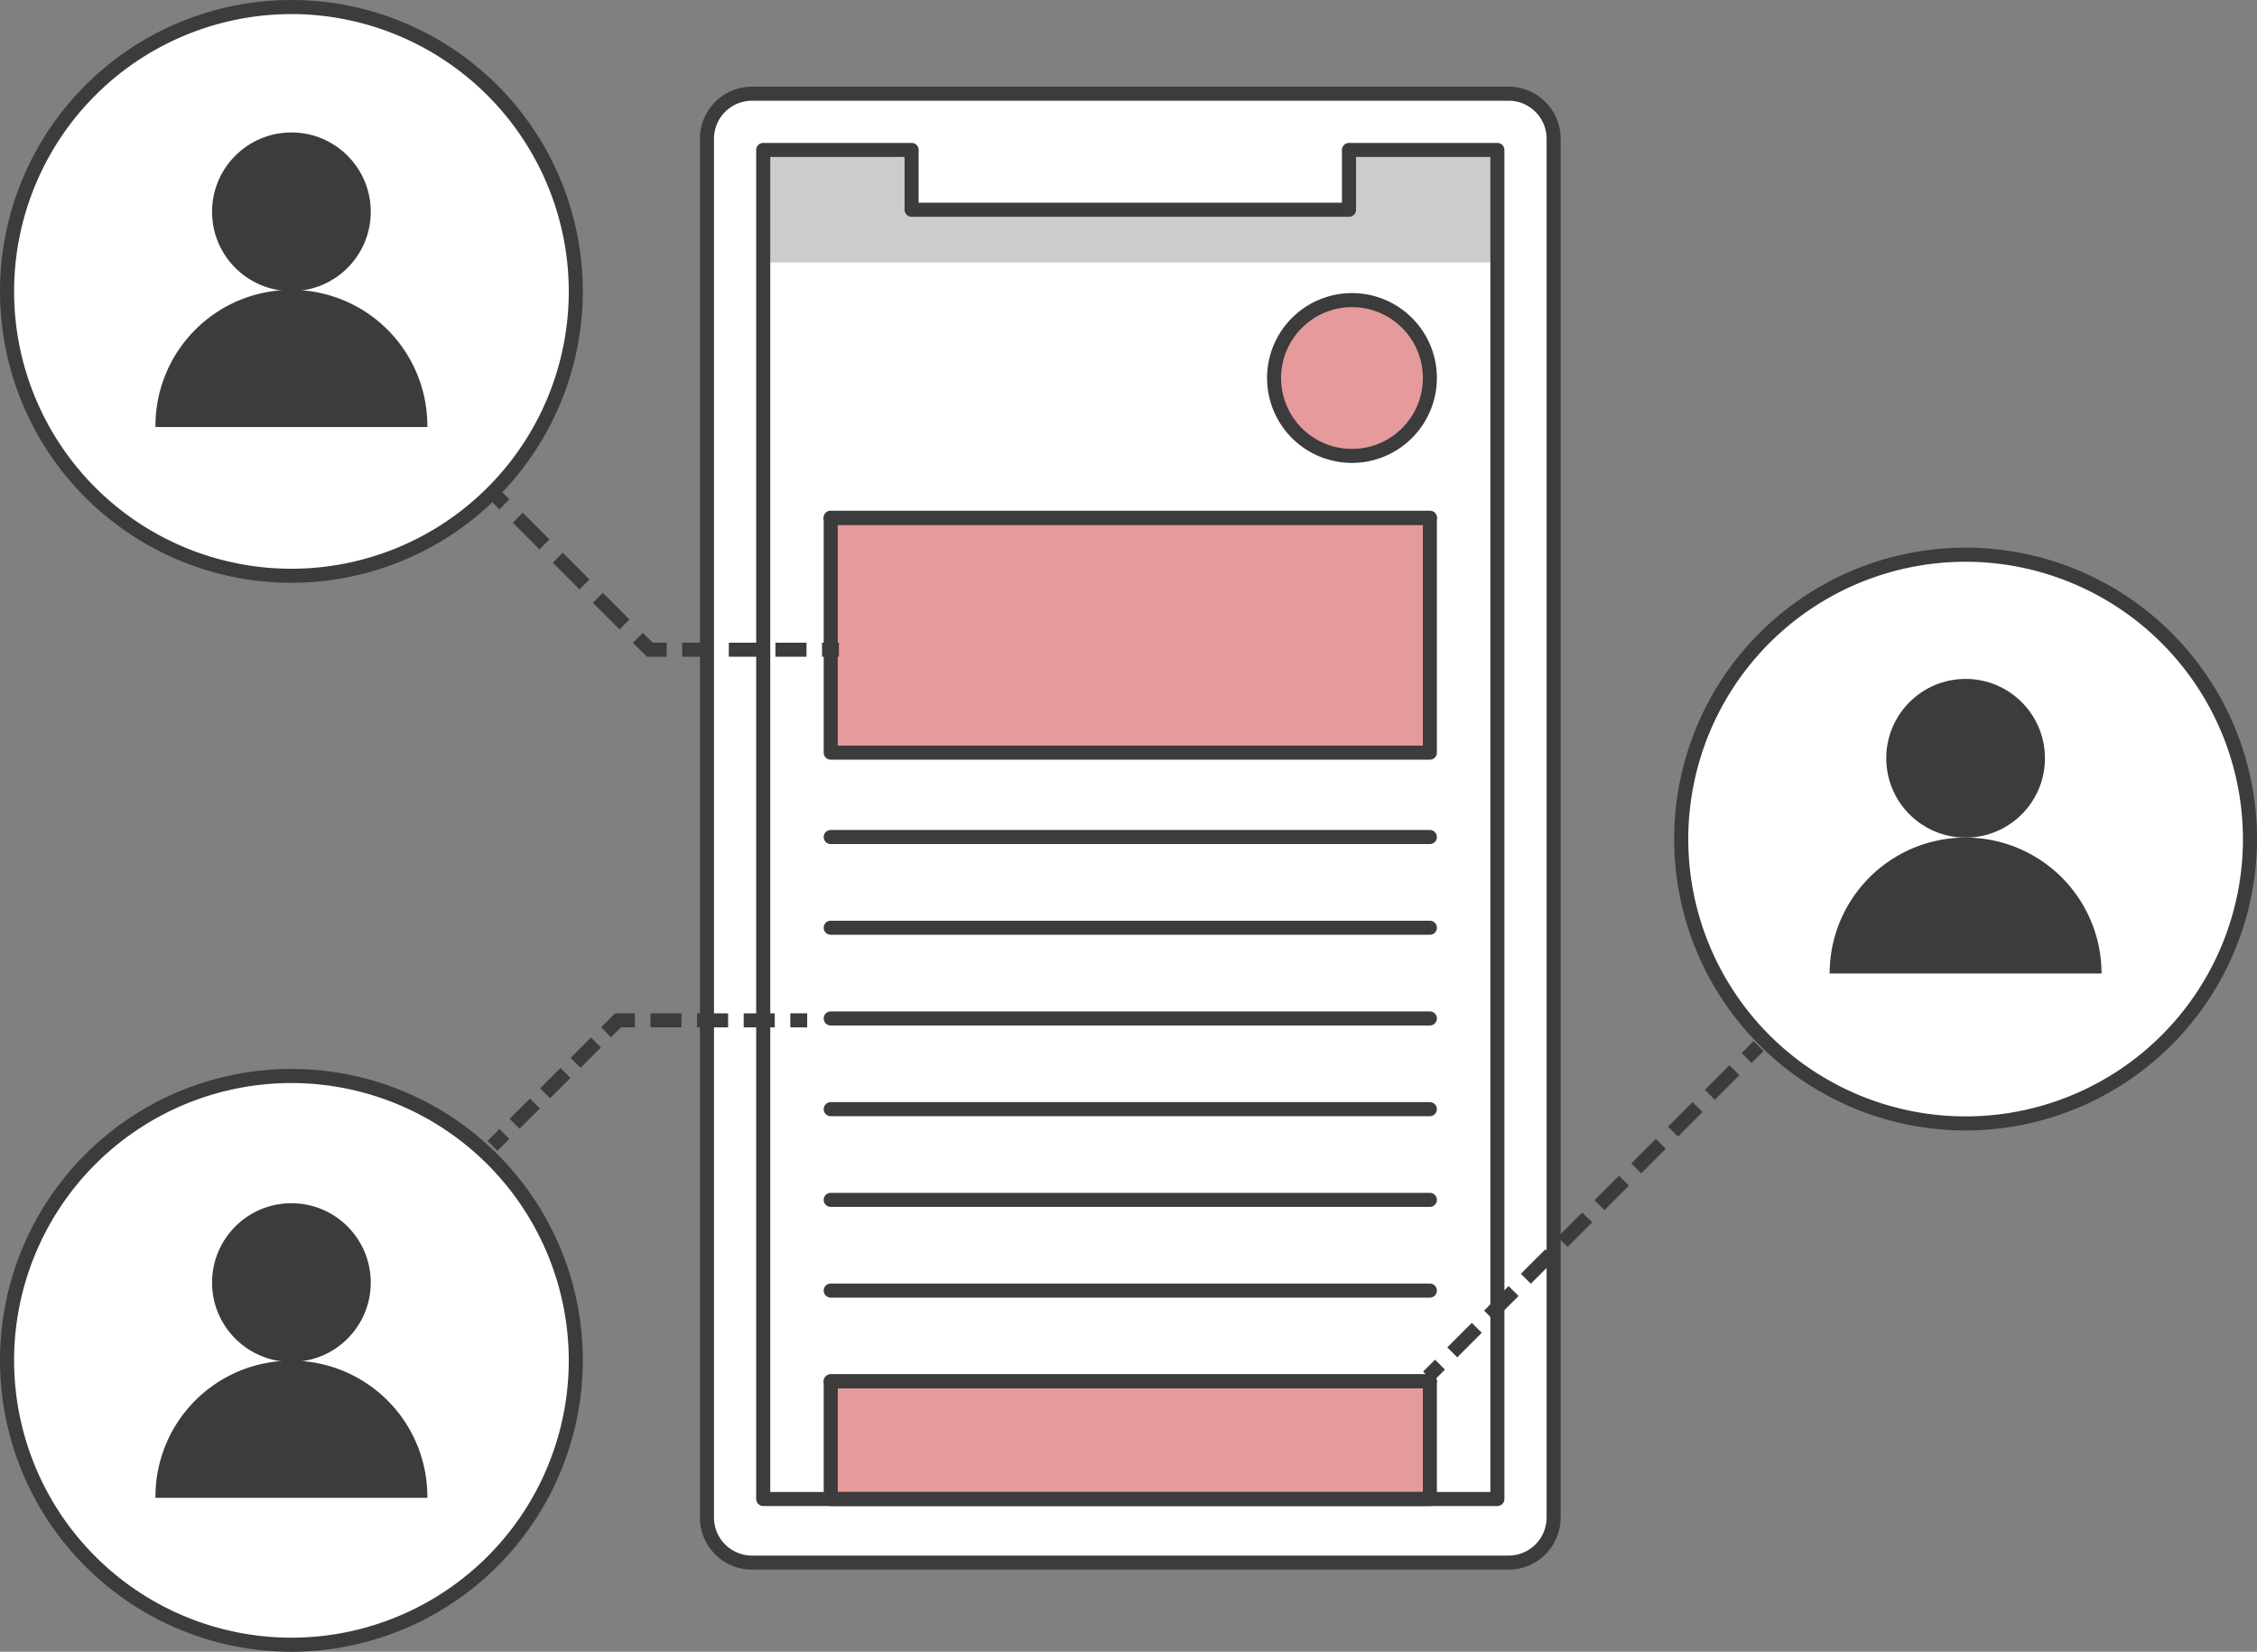 <svg xmlns="http://www.w3.org/2000/svg" width="200.59" height="146.809" viewBox="0 0 200.59 146.809">
  <rect x="0" y="0" width="200.59" height="146.809" fill="#808080" stroke="none"/>
  <g id="グループ_581" data-name="グループ 581" transform="translate(-1822.351 -633.7)">
    <g id="グループ_569" data-name="グループ 569">
      <rect id="長方形_475" data-name="長方形 475" width="75.247" height="130.559" rx="4" transform="translate(1885.182 642.027)" fill="#fff"/>
      <path id="パス_1863" data-name="パス 1863" d="M1956.429,773.211h-67.247a4.631,4.631,0,0,1-4.625-4.625V646.027a4.63,4.63,0,0,1,4.625-4.625h67.247a4.63,4.63,0,0,1,4.625,4.625V768.586A4.631,4.631,0,0,1,1956.429,773.211Zm-67.247-130.559a3.379,3.379,0,0,0-3.375,3.375V768.586a3.379,3.379,0,0,0,3.375,3.375h67.247a3.379,3.379,0,0,0,3.375-3.375V646.027a3.379,3.379,0,0,0-3.375-3.375Z" fill="#3c3c3c"/>
    </g>
    <circle id="楕円形_113" data-name="楕円形 113" cx="6.922" cy="6.922" r="6.922" transform="translate(1935.585 660.375)" fill="#e59b9b"/>
    <rect id="長方形_476" data-name="長方形 476" width="53.247" height="20.868" transform="translate(1896.182 679.728)" fill="#e59b9b"/>
    <rect id="長方形_477" data-name="長方形 477" width="53.247" height="10.462" transform="translate(1896.182 756.472)" fill="#e59b9b"/>
    <path id="パス_1864" data-name="パス 1864" d="M1955.429,657.027h-65.247v-10h13.188v5.316h38.872v-5.316h13.188Z" fill="#ccc"/>
    <g id="グループ_571" data-name="グループ 571">
      <g id="グループ_570" data-name="グループ 570">
        <path id="パス_1865" data-name="パス 1865" d="M1949.429,708.721h-53.247a.625.625,0,0,1,0-1.25h53.247a.625.625,0,0,1,0,1.25Z" fill="#3c3c3c"/>
        <path id="パス_1866" data-name="パス 1866" d="M1949.429,716.784h-53.247a.625.625,0,0,1,0-1.25h53.247a.625.625,0,0,1,0,1.25Z" fill="#3c3c3c"/>
        <path id="パス_1867" data-name="パス 1867" d="M1949.429,724.846h-53.247a.625.625,0,0,1,0-1.25h53.247a.625.625,0,0,1,0,1.25Z" fill="#3c3c3c"/>
        <path id="パス_1868" data-name="パス 1868" d="M1949.429,732.909h-53.247a.625.625,0,0,1,0-1.25h53.247a.625.625,0,0,1,0,1.25Z" fill="#3c3c3c"/>
        <path id="パス_1869" data-name="パス 1869" d="M1949.429,740.972h-53.247a.625.625,0,0,1,0-1.25h53.247a.625.625,0,0,1,0,1.25Z" fill="#3c3c3c"/>
        <path id="パス_1870" data-name="パス 1870" d="M1949.429,749.034h-53.247a.625.625,0,0,1,0-1.25h53.247a.625.625,0,0,1,0,1.25Z" fill="#3c3c3c"/>
        <path id="パス_1871" data-name="パス 1871" d="M1949.429,757.1h-53.247a.625.625,0,0,1,0-1.25h53.247a.625.625,0,0,1,0,1.25Z" fill="#3c3c3c"/>
      </g>
      <path id="パス_1872" data-name="パス 1872" d="M1949.429,680.353h-53.247a.625.625,0,0,1,0-1.25h53.247a.625.625,0,0,1,0,1.25Z" fill="#3c3c3c"/>
    </g>
    <path id="パス_1873" data-name="パス 1873" d="M1942.507,674.844a7.547,7.547,0,1,1,7.547-7.547A7.556,7.556,0,0,1,1942.507,674.844Zm0-13.844a6.3,6.3,0,1,0,6.3,6.3A6.3,6.3,0,0,0,1942.507,661Z" fill="#3c3c3c"/>
    <path id="パス_1874" data-name="パス 1874" d="M1955.429,767.558h-65.247a.625.625,0,0,1-.625-.625V647.027a.625.625,0,0,1,.625-.625h13.188a.625.625,0,0,1,.625.625v4.691h37.621v-4.691a.625.625,0,0,1,.625-.625h13.188a.625.625,0,0,1,.625.625V766.933A.625.625,0,0,1,1955.429,767.558Zm-64.622-1.25h64V647.652h-11.938v4.691a.625.625,0,0,1-.625.625H1903.37a.625.625,0,0,1-.625-.625v-4.691h-11.938Z" fill="#3c3c3c"/>
    <path id="パス_1875" data-name="パス 1875" d="M1949.429,701.221h-53.247a.625.625,0,0,1-.625-.625V679.728a.625.625,0,0,1,.625-.625h53.247a.625.625,0,0,1,.625.625V700.6A.625.625,0,0,1,1949.429,701.221Zm-52.622-1.25h52V680.353h-52Z" fill="#3c3c3c"/>
    <path id="パス_1876" data-name="パス 1876" d="M1949.429,767.558h-53.247a.625.625,0,0,1-.625-.625V756.472a.625.625,0,0,1,.625-.625h53.247a.625.625,0,0,1,.625.625v10.461A.625.625,0,0,1,1949.429,767.558Zm-52.622-1.25h52V757.1h-52Z" fill="#3c3c3c"/>
    <g id="グループ_572" data-name="グループ 572">
      <circle id="楕円形_114" data-name="楕円形 114" cx="25.273" cy="25.273" r="25.273" transform="translate(1822.976 634.325)" fill="#fff"/>
      <path id="パス_1877" data-name="パス 1877" d="M1848.25,685.5a25.9,25.9,0,1,1,25.9-25.9A25.928,25.928,0,0,1,1848.25,685.5Zm0-50.546A24.648,24.648,0,1,0,1872.9,659.6,24.676,24.676,0,0,0,1848.25,634.95Z" fill="#3c3c3c"/>
    </g>
    <g id="グループ_573" data-name="グループ 573">
      <circle id="楕円形_115" data-name="楕円形 115" cx="25.273" cy="25.273" r="25.273" transform="translate(1971.769 683.005)" fill="#fff"/>
      <path id="パス_1878" data-name="パス 1878" d="M1997.042,734.176a25.9,25.9,0,1,1,25.9-25.9A25.927,25.927,0,0,1,1997.042,734.176Zm0-50.546a24.648,24.648,0,1,0,24.649,24.648A24.676,24.676,0,0,0,1997.042,683.63Z" fill="#3c3c3c"/>
    </g>
    <g id="グループ_574" data-name="グループ 574">
      <circle id="楕円形_116" data-name="楕円形 116" cx="25.273" cy="25.273" r="25.273" transform="translate(1822.976 729.337)" fill="#fff"/>
      <path id="パス_1879" data-name="パス 1879" d="M1848.25,780.509a25.9,25.9,0,1,1,25.9-25.9A25.928,25.928,0,0,1,1848.25,780.509Zm0-50.547A24.648,24.648,0,1,0,1872.9,754.61,24.676,24.676,0,0,0,1848.25,729.962Z" fill="#3c3c3c"/>
    </g>
    <g id="グループ_575" data-name="グループ 575">
      <rect id="長方形_478" data-name="長方形 478" width="1.25" height="1.5" transform="translate(1865.678 677.911) rotate(-45.007)" fill="#3c3c3c"/>
      <path id="パス_1880" data-name="パス 1880" d="M1877.411,689.643l-2.372-2.372.884-.883,2.372,2.371Zm-3.557-3.557-2.372-2.372.884-.884,2.371,2.372Zm-3.558-3.558-2.371-2.371.884-.884,2.371,2.372Z" fill="#3c3c3c"/>
      <path id="パス_1881" data-name="パス 1881" d="M1881.6,692.072h-1.759l-1.244-1.244.884-.884.878.877h1.241Z" fill="#3c3c3c"/>
      <path id="パス_1882" data-name="パス 1882" d="M1894.029,692.072h-2.762v-1.25h2.762Zm-4.143,0h-2.762v-1.25h2.762Zm-4.144,0h-2.762v-1.25h2.762Z" fill="#3c3c3c"/>
      <rect id="長方形_479" data-name="長方形 479" width="1.5" height="1.25" transform="translate(1895.41 690.822)" fill="#3c3c3c"/>
    </g>
    <g id="グループ_576" data-name="グループ 576">
      <rect id="長方形_480" data-name="長方形 480" width="1.5" height="1.25" transform="translate(1977.143 727.294) rotate(-45)" fill="#3c3c3c"/>
      <path id="パス_1883" data-name="パス 1883" d="M1951.862,754.342l-.883-.884,2.18-2.18.884.884Zm3.271-3.27-.884-.884,2.18-2.181.884.884Zm3.27-3.271-.883-.884,2.18-2.18.884.884Zm3.271-3.271-.884-.883,2.18-2.181.884.884Zm3.271-3.27-.884-.884,2.18-2.18.884.883Zm3.27-3.271-.884-.883,2.181-2.181.884.884Zm3.271-3.27-.884-.884,2.18-2.181.884.884Zm3.27-3.271-.884-.884,2.181-2.18.884.884Z" fill="#3c3c3c"/>
      <rect id="長方形_481" data-name="長方形 481" width="1.5" height="1.25" transform="translate(1948.828 755.609) rotate(-45)" fill="#3c3c3c"/>
    </g>
    <g id="グループ_577" data-name="グループ 577">
      <rect id="長方形_482" data-name="長方形 482" width="1.5" height="1.25" transform="translate(1865.678 735.107) rotate(-45)" fill="#3c3c3c"/>
      <path id="パス_1884" data-name="パス 1884" d="M1868.526,734.026l-.883-.884,1.807-1.807.884.884Zm2.711-2.711-.883-.883,1.807-1.808.884.884Zm2.711-2.71-.884-.884,1.808-1.808.884.884Z" fill="#3c3c3c"/>
      <path id="パス_1885" data-name="パス 1885" d="M1876.659,725.894l-.884-.884,1.243-1.244h1.759v1.25h-1.241Z" fill="#3c3c3c"/>
      <path id="パス_1886" data-name="パス 1886" d="M1891.208,725.016h-2.763v-1.25h2.763Zm-4.144,0H1884.3v-1.25h2.762Zm-4.143,0h-2.762v-1.25h2.762Z" fill="#3c3c3c"/>
      <rect id="長方形_483" data-name="長方形 483" width="1.5" height="1.25" transform="translate(1892.589 723.766)" fill="#3c3c3c"/>
    </g>
    <g id="グループ_578" data-name="グループ 578">
      <circle id="楕円形_117" data-name="楕円形 117" cx="7.052" cy="7.052" r="7.052" transform="translate(1841.198 740.644)" fill="#3c3c3c"/>
      <path id="パス_1887" data-name="パス 1887" d="M1836.168,766.829a12.082,12.082,0,1,1,24.163,0Z" fill="#3c3c3c"/>
    </g>
    <g id="グループ_579" data-name="グループ 579">
      <circle id="楕円形_118" data-name="楕円形 118" cx="7.052" cy="7.052" r="7.052" transform="translate(1841.198 645.472)" fill="#3c3c3c"/>
      <path id="パス_1888" data-name="パス 1888" d="M1836.168,671.657a12.082,12.082,0,1,1,24.163,0Z" fill="#3c3c3c"/>
    </g>
    <g id="グループ_580" data-name="グループ 580">
      <circle id="楕円形_119" data-name="楕円形 119" cx="7.052" cy="7.052" r="7.052" transform="translate(1989.991 694.043)" fill="#3c3c3c"/>
      <path id="パス_1889" data-name="パス 1889" d="M1984.961,720.228a12.081,12.081,0,0,1,24.163,0Z" fill="#3c3c3c"/>
    </g>
  </g>
</svg>
